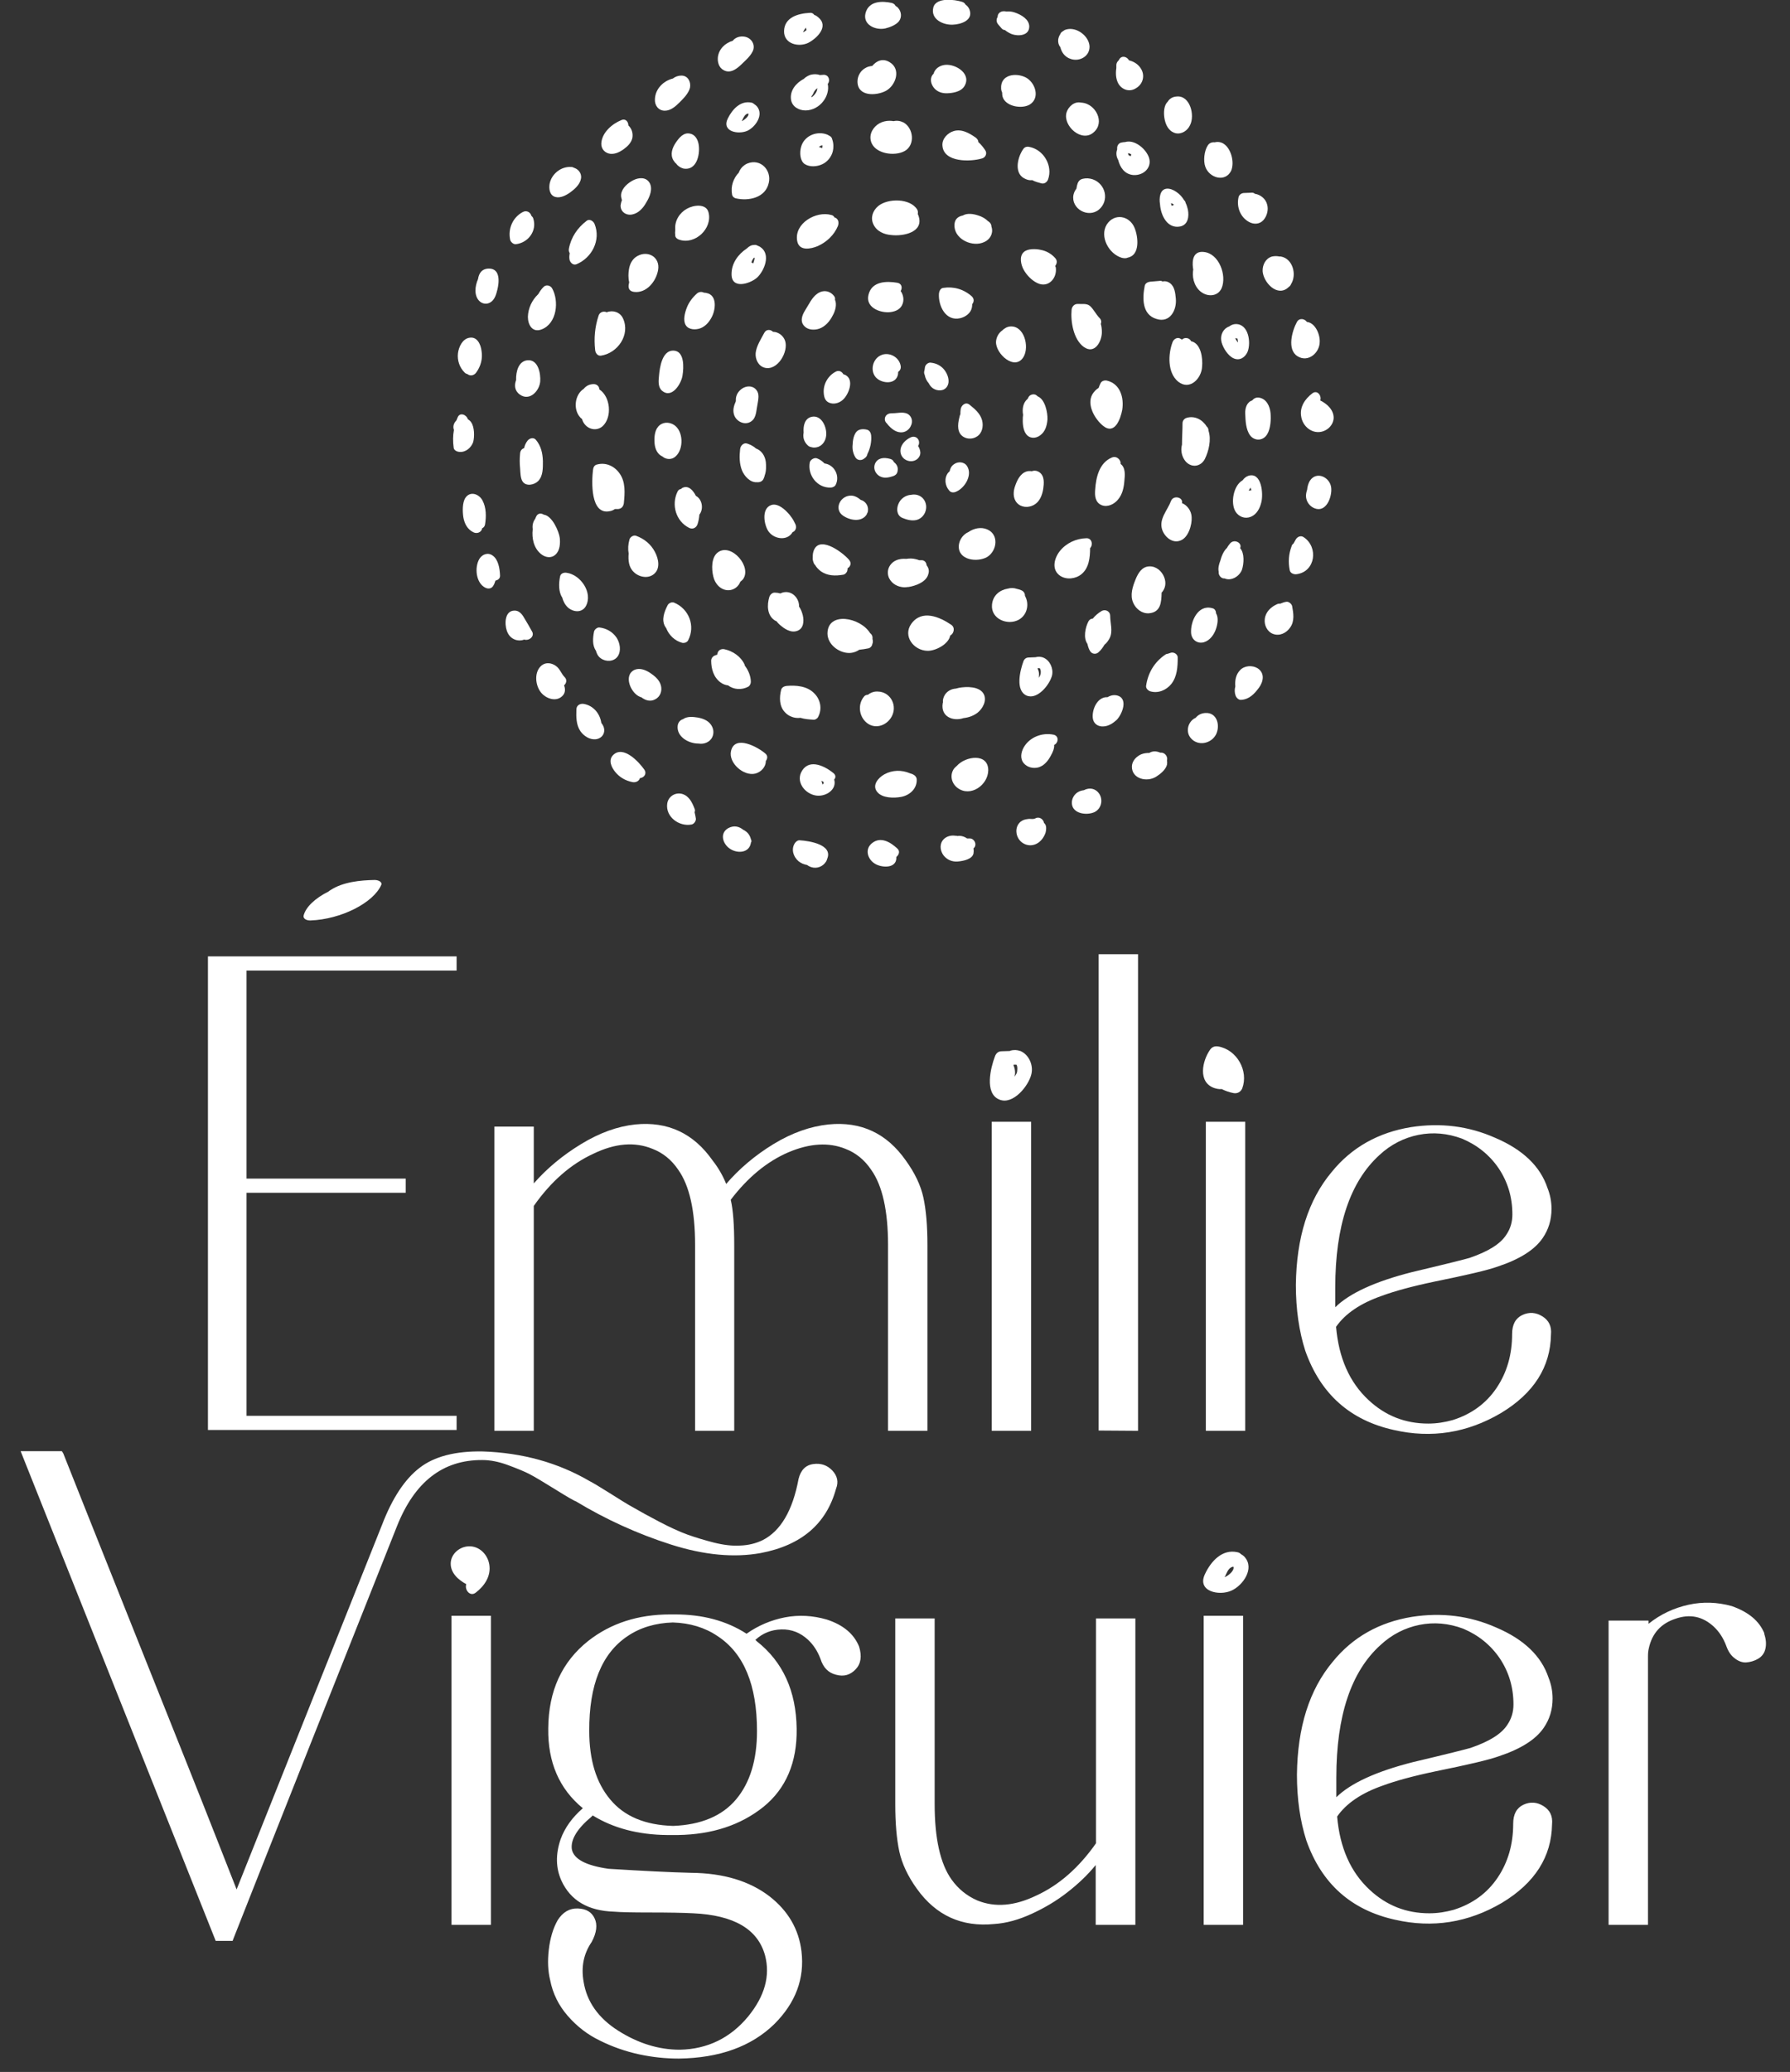 <?xml version="1.0" encoding="UTF-8"?>
<!-- Generator: Adobe Illustrator 27.3.0, SVG Export Plug-In . SVG Version: 6.00 Build 0)  -->
<svg xmlns="http://www.w3.org/2000/svg" xmlns:xlink="http://www.w3.org/1999/xlink" version="1.1" id="Calque_1" x="0px" y="0px" viewBox="0 0 668 773" style="enable-background:new 0 0 668 773;" xml:space="preserve">
<rect x="0" y="0" width="668" height="773" fill="#333333" stroke="none"/>
<style type="text/css">
	.st0{fill:#FFFFFF;}
</style>
<g>
	<g>
		<path class="st0" d="M223.7,145.3c0-0.2-0.1-0.4-0.1-0.5c-0.2-0.9-1.1-1.5-2-1.5c-1.7,0-2.9,0.7-3.8,1.8c-3.2,2-4.1,7.6-1.2,10.7    c0.2,0.2,0.4,0.4,0.6,0.5c0.2,0.7,0.5,1.4,1.1,2.1c1.7,2,4.7,2.4,6.7,0.5C228.5,155.5,227.8,148,223.7,145.3"></path>
	</g>
	<g>
		<path class="st0" d="M232.5,118.8c-1.1-2.4-3.8-3.2-6.1-2.3c-1-0.5-2.5-0.2-3,1.2c-1.4,4.2-1.8,8.5-1.3,12.9    c0.1,1,0.8,2.2,2.1,2.1C230.5,131.8,235.3,124.9,232.5,118.8"></path>
	</g>
	<g>
		<path class="st0" d="M237.9,95.5c-1.9,1-2.9,3-3.2,5.1c-0.2,1.2-0.3,3.1,0.1,4.7c-0.1,0.3-0.1,0.7-0.2,1c-0.2,1.5,0.5,2.4,2,2.6    c4.7,0.6,8.3-4,9-8.2C246.4,96,241.9,93.3,237.9,95.5"></path>
	</g>
	<g>
		<path class="st0" d="M264.4,79.2c-0.9-3.4-5.7-2.7-8.1-1.3c-2.7,1.5-4.6,4.5-4.3,7.7v0.1c-0.1,0.7-0.1,1.5,0,2.3    c0.1,0.7,0.8,1.2,1.4,1.4C259.4,91.5,266,85.2,264.4,79.2"></path>
	</g>
	<g>
		<path class="st0" d="M278.9,61c-1.6,0.7-2.7,2-3.2,3.4c-2,2.1-3.1,5.1-2.5,8.2c0.1,0.7,0.8,1.3,1.4,1.4c4.8,1.1,11.1-0.2,12.3-5.8    C288,63.5,283.8,59,278.9,61"></path>
	</g>
	<g>
		<path class="st0" d="M306.8,55.3c-0.3-0.2-0.6-0.3-1-0.4c-0.1,0-0.2,0-0.2,0c0.3-0.4,0.8-0.6,1.3-0.7    C306.9,54.6,306.9,54.9,306.8,55.3 M310.6,52.1c-0.1-0.6-0.4-1.1-1-1.4c-0.1-0.1-0.2-0.1-0.4-0.2c-0.1-0.1-0.2-0.1-0.3-0.2    c-0.3-0.1-0.6-0.2-0.8-0.3c-3.8-1.1-8.2,0.9-9.2,5c-0.5,1.9-0.4,5,1.4,6.2s4.6,1,6.5,0.1c2-0.9,3.5-2.8,4-4.9    C311.1,55.2,311.1,53.4,310.6,52.1"></path>
	</g>
	<g>
		<path class="st0" d="M337.2,45.7c-1.2-0.6-2.5-0.8-3.7-0.5c-1.8-0.3-3.6-0.1-5.3,0.8c-2.3,1.3-3.9,3.9-3.2,6.6    c1.2,4.8,8.9,5.9,12.7,3.7C341.6,54,340.9,47.8,337.2,45.7"></path>
	</g>
	<g>
		<path class="st0" d="M367.7,56.1c-0.7-1.1-1.6-2.2-2.6-3.1c0-0.6-0.3-1.1-0.9-1.6c-2.4-1.7-5.3-3.4-8.3-2.5    c-2.3,0.7-4.4,2.9-4.2,5.4c0.4,6.4,10.6,6.1,14.8,4.8C367.7,58.8,368.5,57.3,367.7,56.1"></path>
	</g>
	<g>
		<path class="st0" d="M384.1,54.8c-1-0.2-1.8,0.1-2.3,0.9c-2.2,3.2-3.6,9.5,1.2,11.2c0.7,0.3,1.5,0.4,2.2,0.3    c1.1,0.6,2.3,0.9,3.4,1.2c1.1,0.3,2.1-0.4,2.5-1.4C393,61.9,389.5,55.8,384.1,54.8"></path>
	</g>
	<g>
		<path class="st0" d="M407.8,66.9c-1.2-0.4-2.5-0.5-3.7-0.2c-1.4,0.3-1.9,1.3-2.2,2.6c-0.1,0.4-0.1,0.7-0.2,1.1    c-0.5,0.6-0.9,1.4-1.1,2.3c-1,5.2,5.5,8.8,9.5,5.5C414.1,74.8,412.6,68.6,407.8,66.9"></path>
	</g>
	<g>
		<path class="st0" d="M423.4,85c-1.9-4.6-7.6-5.6-10.4-1.2c-2.7,4.5,0.8,11,5.7,12.4c0.9,0.2,1.6,0.2,2.2-0.1    C425.5,95.2,424.8,88.4,423.4,85"></path>
	</g>
	<g>
		<path class="st0" d="M438.8,111.4c-0.2-2-0.4-4.4-2.1-5.7c-0.9-0.7-1.9-0.9-2.9-0.7c-0.3-0.2-0.7-0.3-1.1-0.2    c-1.2,0.1-2.3,0.2-3.5,0.3c-0.9,0.1-1.8,0.6-2,1.5c-0.9,4.5-1.1,10.8,4.4,12.4C436.6,120.6,439.2,115.7,438.8,111.4"></path>
	</g>
	<g>
		<path class="st0" d="M444.5,127.3c-0.6-1.3-2.4-1.6-3.4-0.6c-0.2-0.1-0.3-0.2-0.5-0.3c-1.2-0.8-2.6,0.1-3,1.2    c-1.7,4.4-2,11.5,2.1,14.8c4.3,3.4,8.7-1.2,8.9-5.6C448.9,133.6,448.2,128.1,444.5,127.3"></path>
	</g>
	<g>
		<path class="st0" d="M451,160.7c0-0.6-0.2-1.2-0.7-1.6c-1.6-2.6-4.5-4.1-7.5-3.2c-0.9,0.3-1.5,1.1-1.5,2c0,2.7-0.2,5.3-0.2,8    c-0.2,0.8-0.3,1.6-0.2,2.4c0.1,1.4,0.7,2.9,1.7,4c2.2,2.3,5.5,1.8,7-1C451.1,168.3,452.1,164,451,160.7"></path>
	</g>
	<g>
		<path class="st0" d="M444.7,192.9c-0.1-2.3-1.6-4.4-3.6-5.2c0.5-2.2-3.2-3.1-4.1-0.8c-1.3,3.5-4.6,6.7-3.3,10.7    c0.9,2.7,3.8,5.2,6.7,4.1C443.5,200.7,444.9,195.7,444.7,192.9"></path>
	</g>
	<g>
		<path class="st0" d="M231.2,176.6c-1.9-2.7-5.1-4.2-8.4-3.3c-1,0.2-1.4,1.1-1.5,2c-0.5,4.1-1.1,17,6.3,15.4    c0.7-0.1,1.3-0.4,1.9-0.8c0.4,0,0.8,0,1.2,0c1.2-0.1,1.9-0.9,2.1-2.1C233.2,183.9,233.5,179.8,231.2,176.6"></path>
	</g>
	<g>
		<path class="st0" d="M244.4,205.9c-1.5-2.9-4-4.9-7-6c-1-0.4-2.3,0.5-2.5,1.4c-0.5,1.8-0.6,3.5-0.3,5.2c-0.2,2.5,0,5.1,1.9,6.9    c1.9,1.9,5.3,2.6,7.5,0.8C246.5,212.2,245.8,208.5,244.4,205.9"></path>
	</g>
	<g>
		<path class="st0" d="M251.5,224.8c-0.8-0.3-1.9,0.2-2.3,0.9c-1.3,2.5-2.5,5.6-0.9,8.2c0.1,0.1,0.2,0.3,0.3,0.4    c1,2.6,3.1,4.7,5.9,5.5c0.8,0.2,1.9-0.1,2.3-0.9C259.6,233.5,257.1,227.1,251.5,224.8"></path>
	</g>
	<g>
		<path class="st0" d="M278,248.4c-0.1-0.1-0.1-0.3-0.1-0.4c-1.4-3.1-4.4-5.1-7.6-5.8c-1.1-0.2-2.2,0.3-2.5,1.4    c-0.1,0.2-0.1,0.5-0.2,0.7c-0.2,0-0.5,0.1-0.7,0.2c-0.9,0.3-1.5,1.1-1.5,2c0,3,0.9,6.2,3.5,8.1c0.8,0.6,1.8,1,2.8,1.1    c2.1,1.6,5.1,1.8,7.5,0.5c0.6-0.3,1-1.1,1-1.8C280.2,252.3,279.3,250.1,278,248.4"></path>
	</g>
	<g>
		<path class="st0" d="M303.9,258.7c-2.7-2.8-6.8-3.1-10.4-2.8c-0.9,0.1-1.8,0.6-2,1.5c-0.7,2.8-0.7,6.1,1.4,8.3    c1.4,1.6,3.7,2.4,5.8,2.1c1.6,0.5,3.3,0.6,4.8,0.7c0.7,0.1,1.5-0.4,1.8-1C306.9,264.5,306.2,261,303.9,258.7"></path>
	</g>
	<g>
		<path class="st0" d="M327.6,258c-1.4-0.1-2.7,0.4-3.7,1.2c-0.5,0-1.1,0.2-1.4,0.6c-2.5,2.9-2,7.5,1,9.9c3.4,2.7,8.1,0.7,9.6-3.1    C334.7,262.6,332,258.1,327.6,258"></path>
	</g>
	<g>
		<path class="st0" d="M367.1,258.9c-1.6-2.9-6.4-2.8-9.2-2.3c-0.4,0.1-0.8,0.2-1.2,0.3c-1.8,0.1-3.6,1.1-4.4,2.9    c-0.3,0.7-0.5,1.4-0.4,2.2c0,0.1-0.1,0.3-0.1,0.4c-0.8,5.1,4,6.8,7.8,5.5c1.9-0.2,3.8-0.9,5.2-2    C366.7,264.4,368.4,261.4,367.1,258.9"></path>
	</g>
	<g>
		<path class="st0" d="M388.2,251.9c-0.2,0.4-0.4,0.7-0.6,1c0.3-1.1,0.2-2.3-0.4-3.5l0.1-0.1c0.2,0,0.5,0,0.7,0    C388.5,249.8,388.5,251.3,388.2,251.9 M389.5,245.4c-0.1,0-0.2-0.1-0.2-0.1c-0.9-0.3-1.8-0.4-2.9-0.1h-0.1c-0.8,0-1.6,0.1-2.4,0.1    c-1,0-1.7,0.6-2,1.5c-1.2,3.3-3.1,10.8,1.2,12.7c4,1.7,8.6-4,9.5-7.5C393.2,249.4,391.8,246.4,389.5,245.4"></path>
	</g>
	<g>
		<path class="st0" d="M414.3,229.7c0-1.6-1.7-2.5-3.1-1.8c-1.4,0.8-2.5,1.8-3.4,2.9c-0.6,0-1.2,0.3-1.6,1c-1.2,2.3-2,6.2-0.4,8.4    c0.2,0.9,0.5,1.9,1,2.7c0.7,1.2,2.3,1.3,3.2,0.4c0.9-0.8,1.6-1.8,2.2-2.8c0.8-0.6,1.4-1.5,1.9-2.4    C415.4,235.5,414.3,232.5,414.3,229.7"></path>
	</g>
	<g>
		<path class="st0" d="M434.4,215.2c-0.9-2.2-3-4-5.5-3.9c-2.8,0.1-4.2,2.6-5.1,4.8c-1.1,2.7-2.2,5.9-0.9,8.8c1,2.3,3.3,4.1,5.9,3.9    c4.4-0.4,4.6-4.1,4.7-7.7C434.8,219.7,435.4,217.6,434.4,215.2"></path>
	</g>
	<g>
		<path class="st0" d="M251.5,158.5c-1.9-1.2-4.4-1.1-5.9,0.7c-1.4,1.6-1.5,4.4-1.3,6.4s1.1,3.9,2.9,4.7c1.4,1.2,3.5,1.3,4.9,0    C255.2,167.6,255.1,160.8,251.5,158.5"></path>
	</g>
	<g>
		<path class="st0" d="M251.2,130.8c-4,0-5,5.9-5.3,9.7c-0.2,1.8-0.3,4.1,1.2,5.3c3.7,3.1,7.2-2.8,7.6-5.7    C255.2,137.1,255.5,130.8,251.2,130.8"></path>
	</g>
	<g>
		<path class="st0" d="M263.6,109.3c-0.3-0.1-0.6-0.1-0.9-0.1c-0.7-0.4-1.7-0.4-2.5,0.2c-1.7,1.5-3.1,3.3-3.9,5.4    c-0.7,1.8-1.5,4.7-0.4,6.5s3.7,1.8,5.4,1.2c1.9-0.7,3.3-2.3,4.2-4C267,115.9,267.9,110.1,263.6,109.3"></path>
	</g>
	<g>
		<path class="st0" d="M281.1,98.3c-0.2-0.2-0.5-0.3-0.7-0.4c0.2-0.6,0.5-1.2,0.8-1.6c0.1-0.1,0.3-0.1,0.4-0.2    C281.7,96.4,281.3,97.7,281.1,98.3 M283.8,92.2c-0.4-0.3-0.8-0.4-1.2-0.6c-0.3-0.2-0.8-0.3-1.2-0.2c-1,0-1.9,0.5-2.7,1.3    c-3.2,2.1-5.7,5.5-5.7,9.5c-0.1,5.8,6.7,3.8,9.5,1.4C285.2,101.1,287.8,94.9,283.8,92.2"></path>
	</g>
	<g>
		<path class="st0" d="M311.4,81.1c-0.2-0.4-0.6-0.8-1.2-0.9c-5.6-1.6-13.9,3.1-12.7,9.7c0.7,3.9,5.1,3,7.7,1.9    c3.3-1.5,6.1-4.1,7.5-7.5C313.2,82.9,312.8,81.5,311.4,81.1"></path>
	</g>
	<g>
		<path class="st0" d="M342.7,80.3c-0.1-0.2-0.2-0.4-0.2-0.5c0.1-0.5,0.1-1-0.2-1.6c-2.6-4.3-11-4.3-14.6-1.3    c-2,1.7-2.9,4.3-1.8,6.7c1.2,2.7,4,3.9,6.8,4.1C337,88.2,345.1,86.7,342.7,80.3"></path>
	</g>
	<g>
		<path class="st0" d="M370.1,84.9c0-0.1-0.1-0.2-0.1-0.3c0-0.7-0.3-1.4-1-1.9c-0.1-0.1-0.2-0.1-0.3-0.2c-1-1-2.3-1.7-3.6-2.1    c-1.8-0.6-4.1-1-5.8,0c-2,0.4-3.3,1.6-3.1,4.2c0.4,4.9,6.9,7.7,11.1,5.7C369.4,89.4,370.7,87.2,370.1,84.9"></path>
	</g>
	<g>
		<path class="st0" d="M393.8,99.2c0.6-0.8,0.9-1.9,0-2.9c-1.4-1.6-3.3-2.7-5.5-3.1c-1.8-0.4-4.9-0.5-6.3,0.9c-1.7,1.6-1,4.7,0,6.5    c1.1,2,3,4,5.1,5c4.1,2,7.5-1.8,6.9-5.9C393.9,99.6,393.8,99.4,393.8,99.2"></path>
	</g>
	<g>
		<path class="st0" d="M410.8,120.8c0.3-0.7,0.2-1.5-0.5-2.2c-1.3-1.3-2.2-3.3-3.6-4.5c-1.2-1-3.1-0.6-4.6-0.7c-1.2,0-2.1,1-2.2,2.2    c-0.4,4.4,0.7,11,4.5,13.8c4.1,3,6.8-2,6.8-5.5C411.2,122.9,411.1,121.9,410.8,120.8"></path>
	</g>
	<g>
		<path class="st0" d="M413.1,142c-0.9-0.2-2,0.1-2.4,1c-0.3,0.6-0.5,1.1-0.7,1.7c-1,0.6-1.8,1.5-2.4,2.5c-2.1,3.9,1,9.2,4.1,11.7    c4.4,3.5,6.5-2.8,7.1-6C419.5,148.4,418.1,143.2,413.1,142"></path>
	</g>
	<g>
		<path class="st0" d="M418.2,173.1c0.2-1.4-1.4-3.2-3.3-2.4c-4.7,2-5.9,7.4-6.2,12c-0.2,2.3,0,4.8,2.5,5.8c2.2,0.8,4.6-0.4,6-2.1    c1.7-2,2.2-4.5,2.4-7C419.8,177.3,420.1,174.5,418.2,173.1"></path>
	</g>
	<g>
		<path class="st0" d="M405.4,200.8c-3.8,0.1-7.5,1.8-9.9,4.8c-2.1,2.7-3.2,6.9,0.1,9.2c2.4,1.6,5.8,1.2,8-0.6    c2.8-2.3,3.2-6.2,3.2-9.7C408,203.3,407.5,200.7,405.4,200.8"></path>
	</g>
	<g>
		<path class="st0" d="M382.5,222.3c0-0.9-0.4-1.7-1.4-2.1c-0.5-0.2-1-0.4-1.6-0.5c-1.1-0.4-2.3-0.4-3.4-0.1c-3,0.5-5.6,2.5-5.9,6    c-0.5,5.3,5.8,7.9,10,5.6C383.4,229.4,384.2,225.3,382.5,222.3"></path>
	</g>
	<g>
		<path class="st0" d="M355,233.1c-4.4-3-11-5.8-14.9-0.4c-3.3,4.6,0.9,10,6,10.1c2.9,0.1,7.9-2.4,8.5-5.7    C355.9,236.5,356.6,234.2,355,233.1"></path>
	</g>
	<g>
		<path class="st0" d="M325.6,238.4c0.1-0.8-0.1-1.6-0.9-2.2c-3.6-5.9-15.8-8.2-15.9,0.1c0,4,4,7.1,7.7,7.3c1.5,0.1,3-0.4,4.2-1.2    c1.1-0.1,2.3-0.3,3.3-0.5c0.7-0.1,1.4-0.8,1.5-1.5C325.8,239.7,325.8,239,325.6,238.4"></path>
	</g>
	<g>
		<path class="st0" d="M299.6,229.6c-0.3-1.2-0.7-2.3-1.4-3.3c0.1-3.5-3.3-6.7-7-4.9c-0.7-0.2-1.3-0.3-2-0.3    c-0.9-0.1-1.8,0.7-2.1,1.6c-0.9,3-0.9,6.9,2.1,8.8c0.2,0.1,0.3,0.2,0.5,0.2c0.4,0.5,0.8,0.9,1.2,1.3c1.7,1.5,4.1,3.2,6.5,2.4    C299.9,234.6,300.1,231.8,299.6,229.6"></path>
	</g>
	<g>
		<path class="st0" d="M268,206c-2.6,1.8-2.5,6.3-1.8,9.1c0.6,2.7,2.8,5.2,5.8,5.1c2-0.1,3.6-1.4,4.3-3.2c0.3-0.2,0.6-0.5,0.9-0.8    C280.8,211.6,273,202.5,268,206"></path>
	</g>
	<g>
		<path class="st0" d="M259.7,185c-1-2-2.8-4.2-5.2-2.9c-0.1,0.1-0.2,0.2-0.3,0.3c-0.6,0.1-1.1,0.4-1.4,1.1    c-2.3,4.8-0.6,10.9,4.3,13.4c1.3,0.7,2.7,0.1,3.2-1.3c0.4-1.2,0.6-2.4,0.7-3.6C262.7,189.8,262,186.2,259.7,185"></path>
	</g>
	<g>
		<path class="st0" d="M282.2,145.4c-1-1.2-2.6-1.5-4.1-1s-2.9,1.9-3.3,3.4c-0.2,0.6-0.2,1.2-0.2,1.9c-0.7,1.6-1.2,3.2-0.7,4.9    c0.4,1.5,1.7,2.7,3.1,3.1c1.5,0.5,3.2,0,4.2-1.3c1.1-1.5,1.1-3.8,1.5-5.6C283,148.9,283.5,146.9,282.2,145.4"></path>
	</g>
	<g>
		<path class="st0" d="M293,127.2c-0.6-1.9-2.5-3.4-4.5-3.4c-0.9-0.9-2.5-1.1-3.3,0.4c-1.2,2.3-2.9,4.8-3.2,7.5    c-0.2,2.3,1,4.9,3.4,5.5C290.2,138.4,294.3,131.2,293,127.2"></path>
	</g>
	<g>
		<path class="st0" d="M311.6,111.8c0.1-0.5,0-0.9-0.3-1.3c-1.5-2-4-2.5-6.2-1c-2.1,1.4-3.3,4.2-4.6,6.2c-1.2,1.9-2.1,4.3-0.2,6.1    c1.4,1.4,3.8,1.4,5.5,0.8c2.2-0.8,3.9-2.8,4.9-4.8C311.7,116.1,312.4,113.6,311.6,111.8"></path>
	</g>
	<g>
		<path class="st0" d="M336.2,108.7l-0.1-0.1c0.7-1.1,0.5-2.8-1.2-3.1c-4.1-0.7-9.6-0.6-10.8,4.5c-1.1,4.5,3.8,6.6,7.5,6.5    c2-0.1,4.1-0.8,5-2.6C337.5,112.2,337.2,110.2,336.2,108.7"></path>
	</g>
	<g>
		<path class="st0" d="M362.7,110.6c-3-2.7-6.8-3.8-10.7-3.2c-1,0.1-1.5,1.2-1.6,2.1c-0.3,4.6,2.5,10.5,8,9.2c2-0.5,3.9-1.9,4.3-4    c0.1-0.4,0.1-0.8,0.1-1.2C363.4,112.8,363.7,111.6,362.7,110.6"></path>
	</g>
	<g>
		<path class="st0" d="M377,121.8c-1.2,0.1-2.2,0.7-3,1.5c-1.3,0.9-2.2,2.5-2.3,4.2c-0.2,4.5,7.1,11.1,10.3,5.6    C384.2,129.3,382.2,121.4,377,121.8"></path>
	</g>
	<g>
		<path class="st0" d="M387.3,147.9c-0.2-0.2-0.4-0.3-0.6-0.5c-0.9-0.6-2.4-0.2-2.9,0.8c-0.1,0.2-0.2,0.4-0.3,0.6    c-1.7,1.4-2.1,3.7-1.7,6c0,0.3-0.1,0.6-0.1,0.9c-0.1,1.9,0,4.6,1.2,6.2c1.3,1.8,3.6,1.8,5.3,0.5c1.9-1.4,2.5-3.6,2.7-5.9    C391,153.9,390,149,387.3,147.9"></path>
	</g>
	<g>
		<path class="st0" d="M387.9,176.2c-1-0.7-2-0.7-2.9-0.4c-0.6-0.1-1.3-0.1-1.9,0.1c-2.3,0.7-3.5,3.2-4.2,5.2    c-0.8,2.1-1,4.7,0.6,6.5s4.3,1.9,6.3,0.8c2.2-1.2,3.1-3.6,3.5-5.9C389.6,180.4,389.9,177.6,387.9,176.2"></path>
	</g>
	<g>
		<path class="st0" d="M368.4,197.5c-2.3-1-5-0.4-7,1c-0.2,0.1-0.4,0.2-0.6,0.3c-1.7,1-2.9,2.9-3,4.9c-0.2,5.3,6.9,6.2,10.6,4.1    C372.1,205.5,372.9,199.4,368.4,197.5"></path>
	</g>
	<g>
		<path class="st0" d="M345.8,210.9c-0.1-1-0.7-2-2.1-1.9c-0.3,0-0.5,0-0.7,0c-0.4-0.2-0.9-0.3-1.3-0.4c-1.1-0.3-2.3-0.3-3.5-0.1    c-1.3-0.1-2.6,0-3.9,0.6c-2.5,1.2-3.7,4-2.5,6.6c1.1,2.2,3.3,3.3,5.6,3.4c0.4,0,0.9,0,1.3-0.1c0.1,0,0.2,0,0.3,0    c2.6-0.4,6.6-1.8,7.4-4.7C346.9,212.9,346.5,211.8,345.8,210.9"></path>
	</g>
	<g>
		<path class="st0" d="M316.8,208.8c-2.6-3-11.9-9.8-13.4-2.4c-0.1,0.5-0.1,1-0.1,1.5c-0.1,0.7,0.1,1.5,0.4,2.2    c0.1,0.3,0.3,0.5,0.5,0.7c0.5,0.9,1.3,1.7,2.1,2.3c2.5,1.8,5.5,1.8,8.4,1.3c0.7-0.1,1.4-0.9,1.5-1.5c0.1-0.3,0.1-0.6,0.1-0.9    C317.4,211.4,317.9,210,316.8,208.8"></path>
	</g>
	<g>
		<path class="st0" d="M296.8,195.5c-0.4-0.9-0.9-1.8-1.5-2.6l0,0c-0.1-0.1-0.2-0.2-0.3-0.4c-0.5-0.7-1.1-1.3-1.7-1.9    c-1.4-1.3-3.4-2.8-5.4-2.2c-3.9,1.2-2.8,7.6-1,10c2.1,2.8,7,3.5,8.9,0.1l0,0c0.1,0,0.2-0.1,0.3-0.1    C297.1,197.8,297.3,196.5,296.8,195.5"></path>
	</g>
	<g>
		<path class="st0" d="M285.8,172.4c-0.3-2.4-1.6-4.3-3.7-5.1c-0.9-0.8-2-1.4-3.2-1.8c-1.4-0.5-2.6,0.8-2.7,2.1    c-0.3,2.6-0.3,5.4,0.7,7.9c0.9,2.2,3.1,4.6,5.6,4.4c1,0.1,2.1-0.3,2.5-1.4c0.2-0.4,0.3-0.8,0.4-1.2    C286,175.7,285.9,173.8,285.8,172.4"></path>
	</g>
	<g>
		<path class="st0" d="M302.9,155.5c-2.6,0.6-3.2,3.3-3,5.9c-0.3,1.5,0,3,1.1,4.3c0.1,0.1,0.2,0.2,0.2,0.2c0.4,0.5,0.9,0.8,1.5,0.9    c0.9,0.3,1.8,0.2,2.7-0.1c1.7-0.7,2.7-2.3,2.9-4.1C308.7,159.6,306.7,154.7,302.9,155.5"></path>
	</g>
	<g>
		<path class="st0" d="M315.5,139.9c-0.3-0.1-0.5-0.2-0.8-0.3c-0.5-1-1.7-1.6-2.9-0.9c-2.8,1.5-4.6,4.6-4.4,7.8    c0.1,1.8,0.6,3.4,2.5,3.9c1.7,0.5,3.6-0.2,4.8-1.4C316.7,147.1,318.9,141.7,315.5,139.9"></path>
	</g>
	<g>
		<path class="st0" d="M336.1,136.4c-0.6-3.3-4.5-5.3-7.5-3.8c-2.9,1.4-3.9,5.5-1.9,8c1.8,2.3,6.9,3.1,8.2-0.2    c0.2-0.5,0.3-1.1,0.3-1.7C336,138.2,336.3,137.3,336.1,136.4"></path>
	</g>
	<g>
		<path class="st0" d="M352.5,138.1c-1.3-1.7-3.1-2.6-5.2-2.8c-0.9-0.1-1.9,0.7-2.1,1.6c-0.1,0.4-0.1,0.9-0.2,1.3    c-0.2,0.5-0.2,1.1,0.1,1.7c0.2,1.1,0.7,2.2,1.5,3.1c0.4,0.8,0.9,1.4,1.6,1.9c1.7,1.1,4.2,1.1,5.3-0.8    C354.6,142.2,353.7,139.7,352.5,138.1"></path>
	</g>
	<g>
		<path class="st0" d="M366.5,156.8c-0.7-2.6-2.8-4.3-4.8-5.9c-1.5-1.1-3.1,0.5-3.2,1.9c-0.1,0.6-0.1,1.1-0.1,1.7    c-0.1,0.2-0.1,0.3-0.2,0.5c-0.6,2.3-1.3,5.5,0.6,7.4c1.5,1.5,4,1.6,5.7,0.5C366.5,161.7,367.1,159.1,366.5,156.8"></path>
	</g>
	<g>
		<path class="st0" d="M360.9,173.9c-1.1-1.7-3.4-1.8-4.9-0.7c-1,0.7-1.4,1.6-1.6,2.6c-0.2,0.2-0.4,0.4-0.6,0.6    c-1.5,2-1.2,4.8,0.5,6.7c0.7,0.8,1.8,0.7,2.6,0.3C360.1,182,363,177.2,360.9,173.9"></path>
	</g>
	<g>
		<path class="st0" d="M344.3,185.8c-1.1-1.1-2.7-1.5-4.2-1.2c-2.1,0.1-4.1,1.4-4.9,3.6c-0.7,1.8-0.5,4.1,1.5,5    c1.7,0.7,3.5,1.2,5.3,0.8C345.5,193.1,346.9,188.5,344.3,185.8"></path>
	</g>
	<g>
		<path class="st0" d="M323.9,190.6c0.3-1.9-1-3.7-2.7-4.1c-1.4-1.2-3-2-5-1.4c-3.2,1-4.6,5.1-1.7,7.2c2.5,1.8,6.9,2.7,8.9-0.3    c0.1-0.1,0.1-0.2,0.1-0.3C323.7,191.4,323.9,191,323.9,190.6"></path>
	</g>
	<g>
		<path class="st0" d="M307.7,172.9c-0.8-0.8-1.7-1.5-2.8-1.9c-1-0.4-2.5,0.5-2.7,1.5c-0.9,4.8,2.8,9.6,7.8,9.4    c0.7,0,1.6-0.4,1.9-1.1C313.5,177.5,311.4,173.4,307.7,172.9"></path>
	</g>
	<g>
		<path class="st0" d="M325.1,162.4c-0.1-0.9-0.6-1.9-1.6-2.1c-1.2-0.3-2.9-0.3-3.8,0.7c-0.7,0.7-1.1,1.9-1.3,2.9    c-0.1,0.6-0.2,1.2-0.2,1.9c-0.2,1.6,0.1,3.3,1,4.8c0.8,1.3,2.4,1.3,3.4,0.4c0.6-0.4,1-0.9,1.1-1.6    C324.8,167.2,325.3,164.8,325.1,162.4"></path>
	</g>
	<g>
		<path class="st0" d="M338.7,154.4c-1-0.5-2.1-0.5-3.2-0.4c-1,0.1-2.1,0.2-3.1,0.2c-1.2,0.1-2.2,0.9-2.2,2.2c0,0.6,0.3,1.2,0.8,1.6    c0.1,0.1,0.2,0.3,0.3,0.4c1.2,1.4,2.8,2.8,4.8,2.9c1.7,0.1,3.3-1,3.9-2.6C340.7,157.2,340.3,155.3,338.7,154.4"></path>
	</g>
	<g>
		<path class="st0" d="M343.1,167.3c-0.1-0.3-0.3-0.6-0.5-0.9c0.5-0.7,0.5-1.7,0.1-2.4c-0.6-1.1-1.9-1.3-2.9-0.8    c-1.7,0.8-3.3,2.3-3.7,4.2c-0.4,2,0.7,3.9,2.7,4.5c1.7,0.5,3.6-0.1,4.4-1.8C343.6,169.2,343.5,168.3,343.1,167.3"></path>
	</g>
	<g>
		<path class="st0" d="M333.6,172.4c-0.2-0.5-0.6-1-1.4-1.2c-1.1-0.3-2.4-0.5-3.6-0.1c-1.6,0.5-2.5,2.1-2.3,3.7    c0.2,1.4,1.2,2.6,2.5,3.1c1.5,0.6,3.1,0.2,4.6-0.3c1-0.4,1.5-1,1.6-2.1C335.2,174.1,334.5,173.1,333.6,172.4"></path>
	</g>
	<g>
		<path class="st0" d="M202.6,172c-0.1-3-0.7-5.6-2.6-7.9c-0.9-1.1-2.5-0.6-3.2,0.4c-0.6,0.8-1,1.7-1.2,2.7    c-0.8,0.2-1.4,0.9-1.5,1.9c-0.2,1.9-0.2,3.8,0,5.7c0.1,1.4,0.1,3.6,0.9,4.8c1.3,2,4.4,1.3,5.8-0.1    C202.7,177.6,202.6,174.6,202.6,172"></path>
	</g>
	<g>
		<path class="st0" d="M196.9,134.4c-3.4,0.3-4.4,4.2-4.3,7.4c-0.7,1.9-0.6,4,1.4,5.4c3.6,2.6,7.3-1.3,7.6-4.9    C201.8,139.4,200.9,134.1,196.9,134.4"></path>
	</g>
	<g>
		<path class="st0" d="M206,107.5c-0.7-1.1-2.3-1.4-3.2-0.4c-0.8,0.8-1.4,1.7-1.9,2.6c0,0-0.1,0-0.1,0.1c-2.3,2.2-3.7,5.2-3.8,8.4    c0,3,1.7,6,5.1,4.7C207.9,120.7,208.7,112.2,206,107.5"></path>
	</g>
	<g>
		<path class="st0" d="M221.9,83.6c-0.4-1.1-1.9-2.1-3-1.2c-3.4,2.6-5.8,6.1-6.6,10.4c-0.1,0.6,0,1.2,0.3,1.6    c-0.1,0.7-0.2,1.4-0.1,2.2c0.1,1.2,1.3,2.5,2.6,2C220.9,96.2,224.3,89.6,221.9,83.6"></path>
	</g>
	<g>
		<path class="st0" d="M242.4,68.2c-1.3-2.2-4-2-6-1s-4.3,2.9-4.6,5.3c-0.1,0.8,0.1,1.5,0.3,2.2c-0.3,0.7-0.4,1.3-0.5,1.9    c-0.1,2.5,2.2,3.9,4.4,3.4c2.4-0.5,4.1-2.5,5.2-4.5C242.5,73.4,243.7,70.4,242.4,68.2"></path>
	</g>
	<g>
		<path class="st0" d="M260.8,54.4c-0.2-1.9-1.1-4-3.1-4.5c-2.5-0.7-4.2,1.4-5.5,3.3c-1.3,1.9-2.2,4.4-0.9,6.6    c0.3,0.5,0.7,1,1.1,1.3c0.6,0.9,1.6,1.5,2.7,1.8C259.9,63.7,261.2,57.9,260.8,54.4"></path>
	</g>
	<g>
		<path class="st0" d="M276.8,45.2L276.8,45.2c0-0.1,0.1-0.1,0.1-0.2c0.4-0.8,0.8-1.8,1.5-2.3c0.2-0.2,0.3-0.2,0.6-0.3    c0.1,0,0.2,0,0.3,0C279.6,43.4,277.6,44.9,276.8,45.2 M282.4,39.6c-0.3-0.3-0.7-0.6-1-0.8c-0.2-0.2-0.5-0.4-0.9-0.5    c-4.2-0.9-7.2,2.5-8.9,5.9c-2.4,4.9,3.9,6.1,7.3,4.6C281.9,47.4,285.2,42.8,282.4,39.6"></path>
	</g>
	<g>
		<path class="st0" d="M302.9,36.3c0-0.1-0.1-0.3-0.1-0.4c0.3-0.2,0.5-0.6,0.7-1c0.3-0.8,0.8-1.5,1.5-2    C305,34.2,304,35.5,302.9,36.3 M307.4,27.9c-0.5,0-0.9,0.1-1.4,0.1c-1.1-0.4-2.3-0.4-3.5-0.1c-0.9,0.3-1.8,0.8-2.5,1.5    c-3,1.6-5.3,4.4-4.8,7.8c0.4,2.6,2.9,4,5.4,4c2.6,0,5.1-1.4,6.6-3.4c1.4-1.7,2.2-4.3,1.7-6.5C309.9,30.2,309.4,27.9,307.4,27.9"></path>
	</g>
	<g>
		<path class="st0" d="M332,23.2c-2.6-1.6-4.9-0.5-6.5,1.4c-0.9,0.1-1.8,0.3-2.6,0.8c-1.8,1-2.9,3-2.9,5c0,5.7,7,5.4,10.6,3.5    C334.3,31.9,336.4,25.8,332,23.2"></path>
	</g>
	<g>
		<path class="st0" d="M352.7,24.2c-2,0.2-3.8,1.4-4.3,3.3c-1.1,1-1.3,2.7-0.5,4.3c1,2,3,3,5.2,3s5.4-0.5,6.7-2.5    C362.8,27.7,356.8,23.8,352.7,24.2"></path>
	</g>
	<g>
		<path class="st0" d="M382.8,28.9c-3.7-1.9-9.5-1.1-9.2,4.1c0,0.6,0.2,1.1,0.4,1.6c0,0.4,0,0.8,0.1,1.3c0.9,3.8,7.2,4.9,10.2,3.1    C388.3,36.5,386.3,30.7,382.8,28.9"></path>
	</g>
	<g>
		<path class="st0" d="M403.8,38.3c-0.1,0-0.2,0-0.3,0c-2.5-0.6-4.8,1.4-5.5,3.7c-1.4,5,5.7,11.3,10.1,7.4    C412.5,45.7,408.9,38.8,403.8,38.3"></path>
	</g>
	<g>
		<path class="st0" d="M421,57.1c0.4,0.1,0.8,0.3,1.2,0.5c-0.1,0.2-0.2,0.4-0.2,0.7c-0.4-0.2-0.7-0.3-0.9-0.5    C421,57.6,421,57.3,421,57.1 M428.5,58.1c-1.4-3-5.3-6.1-8.6-5.1c-0.5,0-1,0.1-1.5,0.2c-0.9,0.2-1.5,1.1-1.5,2c0,0.2,0,0.4,0,0.6    c-0.5,1.3-0.3,2.7,0.4,3.9c0.7,2.8,2.4,5.3,5.6,5.6C427,65.6,430.4,62.1,428.5,58.1"></path>
	</g>
	<g>
		<path class="st0" d="M437.7,76.6c-0.1,0.1-0.3,0.1-0.4,0.2c-0.1-0.2-0.1-0.3-0.2-0.5c0-0.1-0.1-0.3-0.1-0.5    c0.4,0.1,0.8,0.3,1.1,0.6C438,76.5,437.8,76.6,437.7,76.6 M443.3,78.2c-0.2-0.8-0.4-1.6-0.8-2.4c-0.1-0.2-0.1-0.4-0.2-0.6    s-0.2-0.3-0.4-0.5c-0.7-1.2-1.7-2.3-2.9-3.1c-2.1-1.5-5.2-2.1-6,1.1c-0.3,1.1-0.3,2.3-0.1,3.5c0.3,4.3,2.8,9.2,7.5,8.3    C443.4,83.9,443.8,80.7,443.3,78.2"></path>
	</g>
	<g>
		<path class="st0" d="M449.2,94c-3.8-0.4-4.4,2.9-4,6c0,0.2,0.1,0.3,0.1,0.5c0,0.3-0.1,0.5-0.1,0.8c-0.3,3,0.9,6.4,3.6,8    c2.5,1.5,5.8,1.1,7.1-1.8C457.9,102.7,454.9,94.5,449.2,94"></path>
	</g>
	<g>
		<path class="st0" d="M461.4,127c-0.1-0.1-0.3-0.5-0.4-0.9c0.3,0.1,0.5,0.2,0.8,0.2c0.1,0.6,0.2,1.2,0.2,1.5    C461.8,127.5,461.6,127.3,461.4,127 M461.2,120.9c-1,0-1.8,0.4-2.5,0.9c-0.2,0.1-0.5,0.2-0.7,0.3c-2,1.2-2.7,3.5-2.1,5.7    c0.6,2.1,2.4,5,4.5,5.9c2.3,1,4.3-0.4,5.2-2.5C466.9,127.8,466,120.9,461.2,120.9"></path>
	</g>
	<g>
		<path class="st0" d="M470.8,148.6c-1.6-0.6-2.7-0.2-3.5,0.8c-2,0.6-2.7,2.9-2.6,4.9c0.1,2.6,0.2,5.9,1.8,8.1    c1.4,1.9,4.1,2.2,5.8,0.4c1.7-1.8,2-5.4,1.9-7.7C474.2,152.7,473.3,149.6,470.8,148.6"></path>
	</g>
	<g>
		<path class="st0" d="M466,183.1c0.1-0.3,0.3-0.6,0.5-0.9c0.1-0.1,0.2-0.2,0.2-0.3c0.1,0.3,0.2,0.6,0.3,1    C466.7,182.9,466.3,183,466,183.1 M465.9,177.5c-0.9,0.3-1.6,0.9-2.2,1.7c-3.4,1.9-4.6,8.5-2.6,11.7c1.2,1.9,3.5,2.8,5.7,1.9    c2.2-0.9,3.4-3.2,3.9-5.4C471.5,184.4,470.9,176,465.9,177.5"></path>
	</g>
	<g>
		<path class="st0" d="M462.8,204.5c0.9-2-2.3-3.6-3.8-1.7c-0.4,0.5-0.8,1-1.1,1.6c-1.2,1.1-2,2.9-2.5,4.8c-0.5,1.3-0.9,2.8-0.6,4.1    c0,0.1,0,0.2,0,0.4c0,1,1,2.2,2.1,2.1h0.1c2.5,1.1,5.6-0.8,6.5-3.3C464.2,210.3,464.5,206.4,462.8,204.5"></path>
	</g>
	<g>
		<path class="st0" d="M453.8,228.8c0-0.8-0.4-1.7-1.4-1.9c-5.3-1.5-8.2,4.9-7.9,9.3c0.2,2.5,2.4,4.1,4.8,3.4c2.3-0.7,3.8-2.9,4.5-5    C454.4,232.8,454.8,230.4,453.8,228.8"></path>
	</g>
	<g>
		<path class="st0" d="M437,243.5c-0.4,0.1-0.8,0.3-1.2,0.4c-0.3,0-0.6,0.1-0.9,0.3c-4.1,2.8-6.5,6.8-7.2,11.7    c-0.1,0.9,0.7,1.7,1.5,2c3,0.9,6-0.4,7.9-2.7c2.2-2.8,2.4-6.4,2.4-9.8C439.6,244.2,438.2,243.2,437,243.5"></path>
	</g>
	<g>
		<path class="st0" d="M416.6,259.4c-1.2-0.2-2.3,0.1-3.3,0.7c-3.7-0.2-5.8,4.4-5.5,7.7c0.2,2.2,2,3.4,4.1,3.2    c1.8-0.1,3.5-1.2,4.8-2.4C418.8,266.5,421.3,260.3,416.6,259.4"></path>
	</g>
	<g>
		<path class="st0" d="M393.2,274.1c-4.3-0.9-9,0.9-11.2,4.8c-1,1.8-1.4,4.2,0.1,5.9c1.3,1.5,3.5,2,5.4,1.5c2.1-0.6,3.6-2.4,4.6-4.3    c0.7-1.2,1.4-2.7,1.3-4.1C395,277.2,395.3,274.6,393.2,274.1"></path>
	</g>
	<g>
		<path class="st0" d="M357.1,285.7c-0.5,0.4-1,0.9-1.3,1.4c-1.4,2.4-0.6,5.3,1.6,6.9c4.8,3.5,11.3-1.1,11.4-6.6    C368.8,280.8,360.3,282.1,357.1,285.7"></path>
	</g>
	<g>
		<path class="st0" d="M340.5,288.8c-0.3-0.1-0.6-0.2-0.9-0.3c-3.1-1.3-6.5-1.3-9.6,0.4c-2.3,1.3-4.7,4.1-2.6,6.6    c1.9,2.3,6.2,2.3,8.9,1.8c3.2-0.6,6-3.1,5.8-6.6C342,289.8,341.4,289.2,340.5,288.8"></path>
	</g>
	<g>
		<path class="st0" d="M306.9,292.7c0-0.5-0.2-0.9-0.4-1.3c0.4,0,0.9,0.2,0.9,0.7C307.3,292.4,307.1,292.6,306.9,292.7 M311,288.4    c-3.1-2.5-8.7-5.4-11.6-1c-2.7,4.1,0.9,8.8,5.2,9.4c3.7,0.5,7.8-2.3,6.7-6C311.9,290.2,312,289.2,311,288.4"></path>
	</g>
	<g>
		<path class="st0" d="M285.7,281.2c-2.7-2.4-11.5-7.3-12.9-1c-1,4.5,4.8,9.5,9.1,8.4c2.2-0.6,3.9-2.5,3.9-4.7    C286.4,283.1,286.6,282,285.7,281.2"></path>
	</g>
	<g>
		<path class="st0" d="M265.8,271.2c-1-2.2-3.2-3.1-5.4-3.5c-1.8-0.3-4-0.5-5.5,0.6c-1,0.3-1.8,1.1-2,2.4c-0.5,4.1,4,6.7,7.7,6.7    c1.3,0.2,2.6,0,3.7-0.7C266.2,275.5,266.7,273.1,265.8,271.2"></path>
	</g>
	<g>
		<path class="st0" d="M246.6,255.6c-0.6-2.1-2.4-3.5-4.2-4.7c-1.6-1-3.7-1.8-5.6-1c-4.3,2-1.4,8.8,2.1,10.1    c0.1,0.1,0.3,0.1,0.4,0.1c1.5,1.2,3.4,1.8,5.2,0.8C246.5,259.9,247.2,257.6,246.6,255.6"></path>
	</g>
	<g>
		<path class="st0" d="M230.1,237.9c-1.5-2.2-3.8-3.5-6.4-3.8c-0.8-0.1-1.8,0.7-2,1.5c-0.5,2.4-0.7,5.2,0.7,7.2    c0.3,1.1,0.8,2.1,1.8,2.8c1.9,1.4,4.9,1.3,6.3-0.7S231.4,239.9,230.1,237.9"></path>
	</g>
	<g>
		<path class="st0" d="M211.5,213.7c-1-0.2-2.3,0.2-2.5,1.4c-0.5,2.5-0.6,5.7,0.8,7.8c0.4,1.4,1,2.7,2.2,3.8c2,1.7,5.1,2,6.6-0.5    C221.4,221.1,216.6,214.4,211.5,213.7"></path>
	</g>
	<g>
		<path class="st0" d="M208.9,200.7c-0.3-2.4-2.8-8.3-6-8.7c-0.9-0.6-2.2-0.6-2.8,0.7c-0.1,0.3-0.3,0.6-0.4,0.9    c-0.8,1.1-1.1,2.4-0.9,3.8c-0.4,3.5,0.4,7.1,3.1,9.3c1.6,1.3,3.8,1.7,5.4,0.2C209,205.4,209.1,202.6,208.9,200.7"></path>
	</g>
	<g>
		<path class="st0" d="M175.8,157.5c-0.3-0.5-0.8-0.8-1.2-1.1c-0.5-1.7-3-2.7-3.8-0.7c-0.2,0.4-0.3,0.8-0.5,1.2    c-0.1,0.1-0.2,0.1-0.2,0.2c-0.9,1-1.1,2.2-0.7,3.3c-0.4,2.1-0.4,4.3-0.1,6.6c0.1,1,1.2,1.5,2.1,1.6c2.4,0.2,4.4-1.5,5.2-3.7    C177.1,162.9,177.1,159.3,175.8,157.5"></path>
	</g>
	<g>
		<path class="st0" d="M179.7,130.9c-0.3-2.4-1.6-5.4-4.5-4.9c-2.6,0.4-4,3.4-4.3,5.8c-0.3,2.7,0.6,5.3,2.5,7.2    c0.3,0.3,0.7,0.5,1.1,0.6c1,0.8,2.4,0.5,3.2-0.6C179.4,136.7,180.2,133.8,179.7,130.9"></path>
	</g>
	<g>
		<path class="st0" d="M182.5,100.2c-2.7,0-3.8,1.8-4.1,3.9c-1.2,2.7-1.6,6.4,0.7,8.4c1.2,1,2.9,1.1,4.2,0.1c1.4-1,1.9-2.9,2.3-4.5    C186.3,105.4,186.8,100.2,182.5,100.2"></path>
	</g>
	<g>
		<path class="st0" d="M199,81.5c-0.1-0.4-0.4-0.7-0.7-1c-0.3-1.2-1.7-2.2-3.2-1.4c-3.8,2-5.6,6.3-4.7,10.4c0.2,0.8,1.2,1.7,2.1,1.6    C197.1,90.6,200.5,86.1,199,81.5"></path>
	</g>
	<g>
		<path class="st0" d="M214.5,62.7c-0.1,0-0.2-0.1-0.3-0.1c-0.3-0.2-0.6-0.3-1-0.3c-3.8-0.3-7.4,2.6-8.1,6.3c-0.3,1.9,0,4.3,2.2,4.9    c1.9,0.5,4.1-0.7,5.6-1.8c1.5-1.1,3.3-2.7,3.8-4.6C217.3,65.3,216.3,63.4,214.5,62.7"></path>
	</g>
	<g>
		<path class="st0" d="M234.5,46.8c0-1.3-1-2.7-2.6-2c-3.5,1.4-7.3,4.7-7.5,8.7c-0.1,2.1,1.4,3.7,3.5,3.9c1.8,0.1,3.4-0.7,4.8-1.7    c1.5-1.1,2.9-2.4,3.3-4.3C236.3,49.6,235.7,47.9,234.5,46.8"></path>
	</g>
	<g>
		<path class="st0" d="M254.3,28.2c-1.2,0-2.3,0.4-3.2,1.1c-3.6,0.9-6.6,3.9-6.7,7.8c-0.1,2.2,1.3,4.2,3.7,4.2c2.2,0,4-1.6,5.5-3.1    s3.4-3.4,3.9-5.5C257.9,30.5,256.7,28.2,254.3,28.2"></path>
	</g>
	<g>
		<path class="st0" d="M278.7,13.9c-1.7-0.6-3.8-0.3-5.1,1.1c0,0-0.1,0.1-0.1,0.2c-2.8,0.8-5.2,3-5.6,6.1c-0.2,1.9,0.4,4,2.2,4.9    c2.4,1.3,4.7-0.4,6.4-2c1.6-1.6,4.1-3.6,4.7-5.9C281.6,16.4,280.5,14.6,278.7,13.9"></path>
	</g>
	<g>
		<path class="st0" d="M300.8,10.3c0,0.3,0,0.6,0.2,0.9c-0.4,0.3-0.9,0.7-1.3,0.9C299.9,11.5,300.3,10.8,300.8,10.3 M305.3,6.4    c-0.5-0.4-0.9-0.7-1.4-0.8c-0.3-0.5-0.9-0.9-1.7-0.8c-4.2,0.2-9.5,1.6-9.6,6.8c-0.1,4.8,5.4,6.1,9,4.4    C304.9,14.3,309.5,9.8,305.3,6.4"></path>
	</g>
	<g>
		<path class="st0" d="M335.2,3c-0.3-0.4-0.7-0.6-1-0.8c-0.2-0.5-0.7-0.9-1.4-1.1c-3.6-0.8-8.6-0.8-9.8,3.8    c-1.1,4.4,3.8,6.5,7.4,5.7c1.7-0.4,4-1.3,5.1-2.7C336.6,6.4,336.4,4.4,335.2,3"></path>
	</g>
	<g>
		<path class="st0" d="M361.8,3.6c-0.3-0.8-0.8-1.4-1.5-1.9c-0.2-0.4-0.6-0.8-1.2-1c-2.8-0.9-9.8-1.8-10.8,2.1    c-1.1,4.4,3.7,6.6,7.3,6.4C358.6,9.1,363.3,7.6,361.8,3.6"></path>
	</g>
	<g>
		<path class="st0" d="M378.8,4.7c-1.1-0.4-2.2-0.5-3.2-0.4c-0.4-0.1-0.8-0.1-1.2-0.1c-1.2,0.1-2.1,0.9-2.1,2.1    c0,0.1-0.1,0.1-0.1,0.2c-0.5,0.9-0.3,1.9,0.3,2.6c0.4,0.5,0.8,0.9,1.2,1.4c0.4,0.5,0.9,0.7,1.3,0.7c0.7,0.6,1.6,1.1,2.5,1.5    c2.4,0.9,6.6,0.7,6.6-2.8C384.1,7.2,381.1,5.5,378.8,4.7"></path>
	</g>
	<g>
		<path class="st0" d="M397.9,11c-0.5,0.1-0.9,0.4-1.3,0.7c-0.4,0.2-0.8,0.6-0.9,1c-0.4,0.6-0.7,1.3-0.8,2.1    c-0.1,1.1,0.2,2.1,0.8,2.8c0.5,2,1.7,3.7,3.9,4.4c3.3,1.1,7.1-1,7-4.7C406.4,13.4,401.7,9.9,397.9,11"></path>
	</g>
	<g>
		<path class="st0" d="M426,26c-1-1.9-2.7-3-4.7-3.5c-0.7-1.4-2.8-2-3.7-0.2c0,0.1-0.1,0.1-0.1,0.2c-0.5,0.4-0.9,1.1-0.9,1.7    c0,0.4,0,0.8,0,1.2c-0.3,1.9-0.2,4,0.7,5.7c1.4,2.5,4.4,3.4,6.8,1.7C426.4,31.4,427.3,28.5,426,26"></path>
	</g>
	<g>
		<path class="st0" d="M439.1,36c-1.6,0.1-2.7,0.9-3.3,1.9c-0.3,0.3-0.6,0.7-0.8,1.1c-0.9,1.9-0.7,4.7-0.1,6.6    c0.6,1.9,1.8,3.6,3.8,4.1c2.3,0.5,4.5-1,5.4-3C446,43,444.1,35.5,439.1,36"></path>
	</g>
	<g>
		<path class="st0" d="M455.8,53.2c-0.9-0.3-1.7-0.3-2.5-0.1c-1-0.1-2,0.2-2.6,1.2c-1.3,2-1.7,5.7-0.9,7.9c1.4,4.1,7.3,6,9.6,1.6    C460.9,60.5,459.3,54.5,455.8,53.2"></path>
	</g>
	<g>
		<path class="st0" d="M472.9,76.4c-0.5-2.2-2.5-3.8-4.6-4.1c-0.3-0.3-0.8-0.5-1.4-0.4c-0.9,0-1.7,0.1-2.6,0.1s-1.9,0.6-2.1,1.6    c-0.8,3.5,0.6,7.4,3.9,9.2c1.8,1,4,0.9,5.4-0.7C472.9,80.5,473.4,78.2,472.9,76.4"></path>
	</g>
	<g>
		<path class="st0" d="M478,95.7c-0.2,0-0.3,0-0.5,0c-0.9-0.2-1.9-0.2-2.8,0c-2.4,0.7-3.6,3.1-3.5,5.5c0.3,4.2,5.5,9.8,9.6,6    c0,0,0,0,0.1-0.1c0.3-0.2,0.5-0.4,0.7-0.7c0.1-0.1,0.1-0.3,0.2-0.4C484,102.5,482.5,96.5,478,95.7"></path>
	</g>
	<g>
		<path class="st0" d="M487.7,120.1c-0.8-1.2-2.8-1.6-3.7,0c-1.8,3.3-3.8,10.3,0.2,12.8s8.3-1.3,8.3-5.4    C492.6,124.5,490.7,120.4,487.7,120.1"></path>
	</g>
	<g>
		<path class="st0" d="M492.7,149.4c0.6-1.8-1.1-4-2.9-2.7c-2.8,2.1-4.9,5.2-4.2,8.8c0.5,3.1,3.2,5.8,6.5,5.7    c2.9-0.1,5.5-2.4,5.6-5.3C497.7,152.9,495.3,150.7,492.7,149.4"></path>
	</g>
	<g>
		<path class="st0" d="M496.8,182.1c-0.3-4-5.5-6.6-8-2.7c-0.5,0.8-0.9,2.1-1,3.3c-0.3,0.9-0.5,1.8-0.4,2.8c0.2,1.8,1.4,3.4,3.1,4.1    C494.8,191.4,497.1,185.6,496.8,182.1"></path>
	</g>
	<g>
		<path class="st0" d="M486.5,200.4c-1-0.7-2.3-0.2-2.9,0.8c-0.3,0.5-0.6,1.1-0.9,1.6c-0.3,0.2-0.6,0.5-0.7,1    c-1.1,2.9-1.3,5.9-0.7,8.9c0.2,1.2,1.6,1.7,2.7,1.5C490.9,213.2,492.1,204.1,486.5,200.4"></path>
	</g>
	<g>
		<path class="st0" d="M482.2,226.1c-0.2-0.8-1.2-1.7-2.1-1.6c-0.8,0.1-1.6,0.4-2.3,0.7c-0.4,0-0.8,0-1.2,0.2    c-2.3,1-4.3,2.9-4.6,5.5c-0.3,2.3,0.9,4.8,3.1,5.6c2.4,0.9,4.9-0.3,6.3-2.3C483.2,231.8,482.7,228.8,482.2,226.1"></path>
	</g>
	<g>
		<path class="st0" d="M469.3,249.3c-2-1.2-4.9-1-6.5,0.7c-1.6,1.6-2,3.9-1.8,6.1c-0.3,1.1-0.3,2.3,0.1,3.4c0.3,0.8,1.1,1.7,2.1,1.6    c3-0.2,4.9-2.2,6.6-4.5C471.5,254.3,472.1,251.1,469.3,249.3"></path>
	</g>
	<g>
		<path class="st0" d="M449.8,266c-1.6,0.1-2.8,0.8-3.6,1.8c-2.8,1.2-4,5.2-1.7,7.7c2.6,2.9,7.3,2,9.2-1.3    C455.5,270.9,454.3,265.7,449.8,266"></path>
	</g>
	<g>
		<path class="st0" d="M435.5,283.7c0.4-1.3-0.7-3.1-2.5-2.9c-1.6-0.7-3-0.6-4.1,0.1c-1,0-2,0.1-3,0.5c-1.8,0.8-3.4,2.4-3.5,4.5    c-0.1,4.7,5.6,6,9,3.9c1.6-1,3.6-2.6,4.1-4.5C435.6,284.7,435.6,284.2,435.5,283.7"></path>
	</g>
	<g>
		<path class="st0" d="M409.4,295.2c-1.5-1.3-3.4-1.2-4.9-0.4c-0.8,0.1-1.5,0.3-2.2,0.7c-1.4,0.8-2.4,2.5-2.3,4.2    c0.2,3.9,5.5,4.6,8.4,3.3C411.4,301.6,411.9,297.4,409.4,295.2"></path>
	</g>
	<g>
		<path class="st0" d="M390.1,307.6c-0.1-0.2-0.3-0.4-0.5-0.6c-0.2-1.3-1.7-2.5-3.2-1.7c-0.7,0.4-1.6,0.2-2.3,0.2    c-0.9,0.1-1.9,0.2-2.7,0.7c-1.4,0.8-2.2,2.4-2.1,4.1c0.2,3.8,4.1,6.2,7.5,4.5c1.6-0.8,2.8-2.4,3.4-4.2    C390.4,309.8,390.6,308.5,390.1,307.6"></path>
	</g>
	<g>
		<path class="st0" d="M364,315c0-1.1-1-2.3-2.2-2.2c-0.3,0-0.6,0-0.9,0c-1.2-0.8-2.4-1.1-3.6-0.9c-0.2-0.1-0.4-0.1-0.7-0.1    c-1.9-0.3-3.9,0.3-5,2c-1,1.7-0.6,3.8,0.5,5.3c1.3,1.7,3.3,2.5,5.4,2.3c2-0.2,5.3-0.8,5.8-3c0.1-0.6,0.1-1.3,0-1.9    C363.8,316.1,364,315.6,364,315"></path>
	</g>
	<g>
		<path class="st0" d="M334.8,316.5c-2.5-2.3-6.1-4.5-9.3-2c-3,2.3-1.7,6.3,1.3,7.9c2.6,1.4,7.9,1.6,7.7-2.6v-0.1    C335.5,318.9,336,317.5,334.8,316.5"></path>
	</g>
	<g>
		<path class="st0" d="M308.7,320.4c2.2-5.3-6.7-6.7-10.2-6.9c-0.8-0.1-1.5,0.5-1.9,1.1c-1.4,2.2-0.6,5,1.4,6.7c1,0.8,2,1.2,3.2,1.4    c0.5,0.4,1,0.6,1.5,0.8c2.2,0.7,4.4-0.2,5.6-2.1C308.5,321,308.6,320.8,308.7,320.4"></path>
	</g>
	<g>
		<path class="st0" d="M280.2,313c-0.3-1.2-1-2.3-2.1-3c-0.2-0.2-0.5-0.3-0.7-0.4c-1.6-1.3-3.5-1.8-5.7-0.6c-3.5,2.1-1.7,6.5,1.3,8    c2.6,1.4,6.5,1.1,7.2-2.4c0-0.1,0-0.1,0-0.2C280.5,314.1,280.5,313.6,280.2,313"></path>
	</g>
	<g>
		<path class="st0" d="M259.2,303c0.2-0.4,0.2-0.8,0-1.3c-0.9-2.3-2-4.7-4.6-5.5c-2.6-0.7-5.2,0.9-5.6,3.6c-0.7,5,4.5,8.7,9.1,7.8    c0.9-0.2,1.6-1.2,1.6-2.1C259.6,304.7,259.4,303.9,259.2,303"></path>
	</g>
	<g>
		<path class="st0" d="M240.5,287.2c-2-2.9-7.9-9.3-11.7-5.5c-1.9,1.9-0.6,4.6,0.8,6.3c1.6,2,3.9,3.3,6.5,3.8    c1.2,0.2,2.4-0.4,2.7-1.5C240.2,290.2,241.5,288.8,240.5,287.2"></path>
	</g>
	<g>
		<path class="st0" d="M225.1,270.8c-0.2-0.4-0.4-0.7-0.7-1.1c-0.5-3.5-3-6.5-6.6-7.1c-1.4-0.2-2.7,0.6-2.7,2.1    c-0.1,2.8-0.1,5.7,1.5,8.1c1.3,1.8,3.4,3.2,5.7,3C224.9,275.5,226.2,273.1,225.1,270.8"></path>
	</g>
	<g>
		<path class="st0" d="M210.7,252.6c-1.3-1.3-1.7-3.1-3.3-4.2c-1.6-1.1-3.6-1.4-5.2-0.2c-2.9,2.3-2.5,7.2-0.5,9.9    c1.8,2.5,6,4.1,8.4,1.3c0.9-1.1,0.9-2.4,0.4-3.7C211.4,254.9,211.7,253.6,210.7,252.6"></path>
	</g>
	<g>
		<path class="st0" d="M198.5,235.5c-0.9-1.7-1.9-3.3-2.9-5c-0.8-1.4-1.9-2.8-3.7-2.7c-3.6,0.1-3.6,5-2.8,7.4    c0.5,1.5,1.4,2.7,2.8,3.3c1,0.5,2.6,0.6,3.7,0.1C197.4,239.2,199.7,237.4,198.5,235.5"></path>
	</g>
	<g>
		<path class="st0" d="M186.6,214.6c-0.1-2.4-0.6-5.8-2.7-7.3c-1.7-1.3-3.9-0.6-5,1.2c-1.9,3.2-1.3,9.1,2.3,10.8    c1.1,0.5,2.3,0.3,2.9-0.8c0.4-0.6,0.6-1.3,0.8-1.9C185.9,216.4,186.7,215.8,186.6,214.6"></path>
	</g>
	<g>
		<path class="st0" d="M180,186.6c-1.3-2.3-4.5-3.5-6.3-0.9c-1.2,1.8-1.1,5.1-0.8,7.2c0.4,2.4,1.5,4.6,3.8,5.7    c1.2,0.6,2.8,0.1,3.2-1.3c0-0.1,0-0.1,0-0.2c0.5-0.2,1-0.7,1.1-1.4C181.5,192.8,181.5,189.3,180,186.6"></path>
	</g>
	<g>
		<path class="st0" d="M450,533.8h14.7V418.5H450V533.8z M424.7,533.8V356H410v93.8v1v82.9L424.7,533.8L424.7,533.8z M370.1,533.8    h14.7V418.5h-14.7V533.8z M315.5,428.6c3.9,1.5,7.1,4.1,9.6,7.8c4.2,5.9,6.3,15.3,6.3,28.1v69.3h14.7v-69.3    c0-7.2-0.5-13.1-1.5-17.7s-3.2-9.2-6.6-13.9c-7.1-10.1-16.7-14.6-28.8-13.4c-6.7,0.7-13.6,3.1-20.5,7.3    c-6.9,4.2-12.8,9.2-17.7,14.9c-1.2-3-2.9-6-5.1-8.8c-7.1-10.1-16.7-14.6-28.8-13.4c-6.6,0.7-13.3,3.1-20.2,7.3    c-6.9,4.2-12.8,9.1-17.7,14.7v-21.2h-14.7v113.5h14.7v-83.9c6.4-9.1,13.8-15.6,22.3-19.5c8.1-3.9,15.4-4.5,22-1.8    c3.9,1.5,7.1,4.1,9.6,7.8c4.2,5.9,6.3,15.3,6.3,28.1v69.3H274v-69.3c0-7.4-0.4-13.1-1.3-16.9c6.4-8.4,13.6-14.3,21.5-17.7    C302.2,426.5,309.3,426.1,315.5,428.6 M170.4,362.1v-5.3H77.6v176.7h92.8v-5.3H92V445h59.4v-5.3H92v-77.6H170.4z"></path>
	</g>
	<g>
		<path class="st0" d="M514.8,430.9c4.2-3.9,9.1-6.4,14.5-7.5c5.5-1.1,10.9-0.6,16.3,1.4c5.7,2.4,10.3,6.1,13.7,11.1    c3.4,5.1,5.1,10.8,5.1,17.2c0,2.9-0.8,5.4-2.3,7.6c-2.2,3.4-6.7,6.2-13.7,8.6c-1.7,0.5-8.8,2.3-21.5,5.3    c-13.8,3.5-23.3,7.9-28.6,13.1V484v-3.7C498.3,457.4,503.8,440.9,514.8,430.9 M575.6,491.1c-2.4-1.5-4.9-1.7-7.5-0.5    c-2.5,1.2-3.8,3.5-3.8,7.1c0,7.6-1.9,14.3-5.8,20.1c-3.9,5.8-9.4,9.8-16.4,12c-2.9,0.8-5.9,1.3-9.1,1.3c-8.6,0-16-2.9-22.3-8.8    c-7.1-6.6-11.1-15.7-12.1-27.3c3.4-4.9,9.1-8.8,17.2-11.6c4.6-1.7,11.1-3.5,19.7-5.3c11.8-2.4,19.6-4.2,23.5-5.6    c8.1-2.7,13.7-6.2,16.7-10.6c2.2-3.2,3.3-6.8,3.3-10.9c0-2.7-0.5-5.3-1.5-7.8c-2.7-8.1-9.2-14.3-19.5-18.7    c-9.9-4.4-20.4-5.7-31.4-4c-12.3,2-22.2,7.6-29.6,16.7c-8.8,10.5-13.2,24.5-13.4,42.2c0,9.1,1.2,17.3,3.5,24.5    c5.7,16.2,16.8,26,33.1,29.6c14,3.2,27.3,1.1,39.9-6.3c12.3-7.4,18.5-17.2,18.7-29.3C579.1,494.8,578,492.6,575.6,491.1"></path>
	</g>
	<g>
		<path class="st0" d="M379.4,400.4c-0.2,0.4-0.5,0.9-0.8,1.3c0.4-1.4,0.2-2.9-0.4-4.4c0.1,0,0.1-0.1,0.2-0.1c0.3,0,0.6,0,0.9,0    C379.8,397.7,379.7,399.7,379.4,400.4 M381,392.2c-0.1-0.1-0.2-0.1-0.3-0.1c-1.1-0.4-2.3-0.5-3.7-0.1c0,0-0.1,0-0.1,0.1    c-1,0-2.1,0.1-3.1,0.1c-1.3,0-2.1,0.8-2.5,1.9c-1.6,4.2-4,13.8,1.6,16.1c5.1,2.2,11-5.1,12-9.5C385.7,397.3,383.9,393.5,381,392.2    "></path>
	</g>
	<g>
		<path class="st0" d="M142.3,330.1c0.4-1-1-1.8-2.5-1.8c-5.3,0.1-11.8,0.7-16.5,3.8c-0.3,0.2-0.5,0.3-0.7,0.5    c-4.8,2.4-8.5,5.7-9.3,9c-0.2,1,0.8,1.8,2.5,1.8C127.3,343,139.4,336.8,142.3,330.1"></path>
	</g>
	<g>
		<path class="st0" d="M454.6,390.4c-1.3-0.2-2.3,0.2-3,1.2c-2.9,4.1-4.7,12.1,1.5,14.3c0.9,0.3,1.9,0.5,2.8,0.4    c1.4,0.7,2.9,1.2,4.4,1.5s2.8-0.5,3.3-1.8C466,399.5,461.6,391.6,454.6,390.4"></path>
	</g>
	<g>
		<path class="st0" d="M298,551.8c-2.2,11.8-6.7,19.4-13.4,22.8c-2.5,1.2-5.3,1.9-8.3,2c-3,0.2-6.3-0.2-9.9-1.1    c-3.5-0.9-6.8-1.9-9.9-3c-3-1.1-6.5-2.7-10.5-4.8s-7.1-3.8-9.5-5.2c-2.4-1.3-5.4-3.2-9.2-5.6c-3.8-2.4-6.2-3.8-7.2-4.3    c-11.8-6.9-25.1-10.6-39.9-11.1c-10.3-0.2-18.2,1.9-23.6,6.1c-5.5,4.2-10.2,11.3-14,21.2L88.3,704.9c-3.9-9.9-9.9-25.3-18.2-46.1    S27.8,552.9,23.6,542.2l-0.5-0.8H7.7l72.8,182.7h6.3l0.3-0.8c7.8-19.9,46.7-117.9,61-153.8c6.6-16.7,17.2-24.9,31.9-24.8    c2.9,0,6.1,0.6,9.6,1.9c3.5,1.3,6.2,2.4,8.1,3.4c1.9,1,5.1,2.9,9.6,5.7s7.1,4.3,7.6,4.4c11.1,6.7,22.9,12.1,35.4,16.1    s23.7,5,33.6,3.2c15.2-2.9,24.5-10.9,28.1-24c1-2.5,0.5-4.8-1.4-6.8s-4.3-2.8-7.1-2.4C300.6,546.6,298.8,548.5,298,551.8"></path>
	</g>
	<g>
		<path class="st0" d="M615,604.6h-14.7v113.5H615V618c0-1.2,0.1-2.2,0.3-3c1.2-5.6,4.5-9.3,10-11.1c5.5-1.9,10.2-0.8,14.3,3    c2,1.9,3.5,4.2,4.6,7.1c0.7,2,1.7,3.6,3.2,4.7c1.4,1.1,2.9,1.6,4.3,1.5c1.4-0.1,2.9-0.5,4.3-1.3c1.4-0.8,2.4-2,2.8-3.7    c0.4-1.7,0.3-3.5-0.4-5.6v-0.3c-1.9-4.6-5.9-7.9-12.1-10.1c-5.4-1.5-10.8-1.7-16.2-0.5s-10.4,3.5-14.9,7.1v-1.2L615,604.6    L615,604.6z M515.2,613.7c4.2-3.9,9.1-6.4,14.5-7.5c5.5-1.1,10.9-0.6,16.3,1.4c5.7,2.4,10.3,6.1,13.7,11.1    c3.4,5.1,5.1,10.8,5.1,17.2c0,2.9-0.8,5.4-2.3,7.6c-2.2,3.4-6.7,6.2-13.7,8.6c-1.7,0.5-8.8,2.3-21.5,5.3    c-13.8,3.5-23.3,7.9-28.6,13.1v-3.7v-3.7C498.7,640.1,504.2,623.6,515.2,613.7 M576,673.8c-2.4-1.5-4.9-1.7-7.5-0.5    c-2.5,1.2-3.8,3.5-3.8,7.1c0,7.6-1.9,14.3-5.8,20.1c-3.9,5.8-9.4,9.8-16.4,12c-2.9,0.8-5.9,1.3-9.1,1.3c-8.6,0-16-2.9-22.3-8.8    c-7.1-6.6-11.1-15.7-12.1-27.3c3.4-4.9,9.1-8.8,17.2-11.6c4.6-1.7,11.1-3.5,19.7-5.3c11.8-2.4,19.6-4.2,23.5-5.6    c8.1-2.7,13.7-6.2,16.7-10.6c2.2-3.2,3.3-6.8,3.3-10.9c0-2.7-0.5-5.3-1.5-7.8c-2.7-8.1-9.2-14.3-19.5-18.7    c-9.9-4.4-20.4-5.7-31.4-4c-12.3,2-22.2,7.6-29.6,16.7c-8.8,10.5-13.2,24.5-13.4,42.2c0,9.1,1.2,17.3,3.5,24.5    c5.7,16.2,16.8,26,33.1,29.6c14,3.2,27.3,1.1,39.9-6.3c12.3-7.4,18.5-17.2,18.7-29.3C579.5,677.5,578.4,675.3,576,673.8     M449.2,718.1h14.7V602.8h-14.7V718.1z M409,718.1h14.7V603.8H409v83.9c-6.4,9.1-13.8,15.6-22.3,19.5c-8.1,3.9-15.4,4.5-22,1.8    c-3.9-1.7-7.1-4.3-9.6-7.8c-4.2-5.9-6.3-15.3-6.3-28.1v-69.3h-14.7v69.3c0,7.1,0.5,12.9,1.5,17.6c1,4.6,3.2,9.3,6.6,14    c7.1,9.9,16.7,14.3,28.8,13.1c4.6-0.3,9.2-1.6,14-3.8s9.2-4.8,13.3-8c4-3.1,7.6-6.5,10.6-10.2v22.3H409z M234.2,610.4    c4.7-3.2,10.4-4.9,16.9-5.1c6.4,0.2,12,1.9,16.7,5.1c9.8,6.4,14.7,18.2,14.7,35.4c0,10.8-2.6,19.3-7.8,25.5    c-5.2,6.2-13.1,9.5-23.5,9.9c-10.5-0.3-18.3-3.6-23.5-9.9c-5.2-6.2-7.8-14.7-7.8-25.5C219.8,628.6,224.6,616.8,234.2,610.4     M251.9,602.3h-0.8h-1c-12,0-22.2,3.3-30.6,9.9c-9.8,7.8-14.8,18.6-14.9,32.6c-0.2,12.6,4.1,22.6,12.9,29.8    c-3.9,3.4-6.7,7.2-8.3,11.6c-1.9,5.6-1.8,10.7,0.3,15.4c3.4,7.4,9.9,11.3,19.7,11.6c2.4,0.2,6.7,0.3,13.1,0.3    c7.2,0,12.7,0.1,16.4,0.3c15.2,0.7,24.1,5.9,26.8,15.7c2,7.6-0.1,15.2-6.3,22.8c-6.7,8.1-15.3,12.2-25.5,12.4    c-7.9,0-15.6-2.4-23-7.1c-7.4-4.7-11.7-10.8-12.9-18.2c-1-5.6,0-10.5,3-14.9c1.9-3.5,2.2-6.5,1.1-8.8c-1.1-2.4-3.2-3.6-6.3-3.7    c-3.1-0.1-5.6,1.4-7.5,4.4c-1.7,3-2.8,6.7-3.3,11s-0.3,8,0.5,11.3c1,5.1,3.2,9.5,6.6,13.4c3.4,3.9,7.4,7,12,9.2    c4.6,2.3,9.5,4,14.5,5.1c5.1,1.1,10,1.6,14.9,1.6c15.2-0.2,27.1-4.5,35.7-12.9c7.9-7.9,11.3-16.9,10.1-27.1    c-1-8.3-5-15.1-11.9-20.5c-7.4-5.7-17.2-8.7-29.3-8.8c-7.8-0.2-18-0.7-30.8-1.5c-8.4-1.2-13-3.6-13.7-7.3    c-0.5-3.5,1.9-7.6,7.3-12.1c0.2-0.2,0.3-0.3,0.5-0.5c7.6,4.7,16.9,7.2,27.8,7.3h1h1h1h1c12.8-0.2,23.4-3.7,31.9-10.5    c8.4-6.8,12.6-16.6,12.4-29.2c-0.2-14-5.1-24.9-14.9-32.6c-0.2-0.2-0.3-0.3-0.5-0.5c2.7-2.5,5.9-3.8,9.7-3.9    c3.8-0.1,7.1,1.2,10,3.9c2,1.9,3.5,4.2,4.6,7.1c1,3.2,2.9,5.2,5.8,5.9c2.9,0.8,5.3,0.1,7.3-2s2.4-4.9,1.3-8.5    c-1.9-4.7-5.9-8.1-12.1-10.1c-5.2-1.5-10.4-1.8-15.6-0.8c-5.1,1-9.9,3-14.3,6.1C271,604.6,262.1,602.3,251.9,602.3 M168.5,718.1    h14.7V602.8h-14.7V718.1z"></path>
	</g>
	<g>
		<path class="st0" d="M457,588.4L457,588.4c0-0.1,0.1-0.2,0.2-0.3c0.5-1.1,1-2.5,2-3.2c0.3-0.2,0.5-0.3,0.8-0.4c0.2,0,0.3,0,0.3,0    C460.8,586.1,458,588.1,457,588.4 M464.5,580.9c-0.4-0.5-0.9-0.8-1.4-1.1c-0.3-0.3-0.7-0.6-1.3-0.7c-5.7-1.3-9.9,3.4-12.1,8.1    c-3.2,6.6,5.4,8.3,9.9,6.2C463.8,591.5,468.3,585.2,464.5,580.9"></path>
	</g>
	<g>
		<path class="st0" d="M174,591c-0.7,2.1,1.4,4.8,3.5,3.2c3.3-2.5,5.8-6.2,5.1-10.5c-0.6-3.8-3.8-7-7.7-6.8    c-3.4,0.1-6.6,2.8-6.7,6.3C168.1,586.8,171,589.4,174,591"></path>
	</g>
</g>
</svg>
